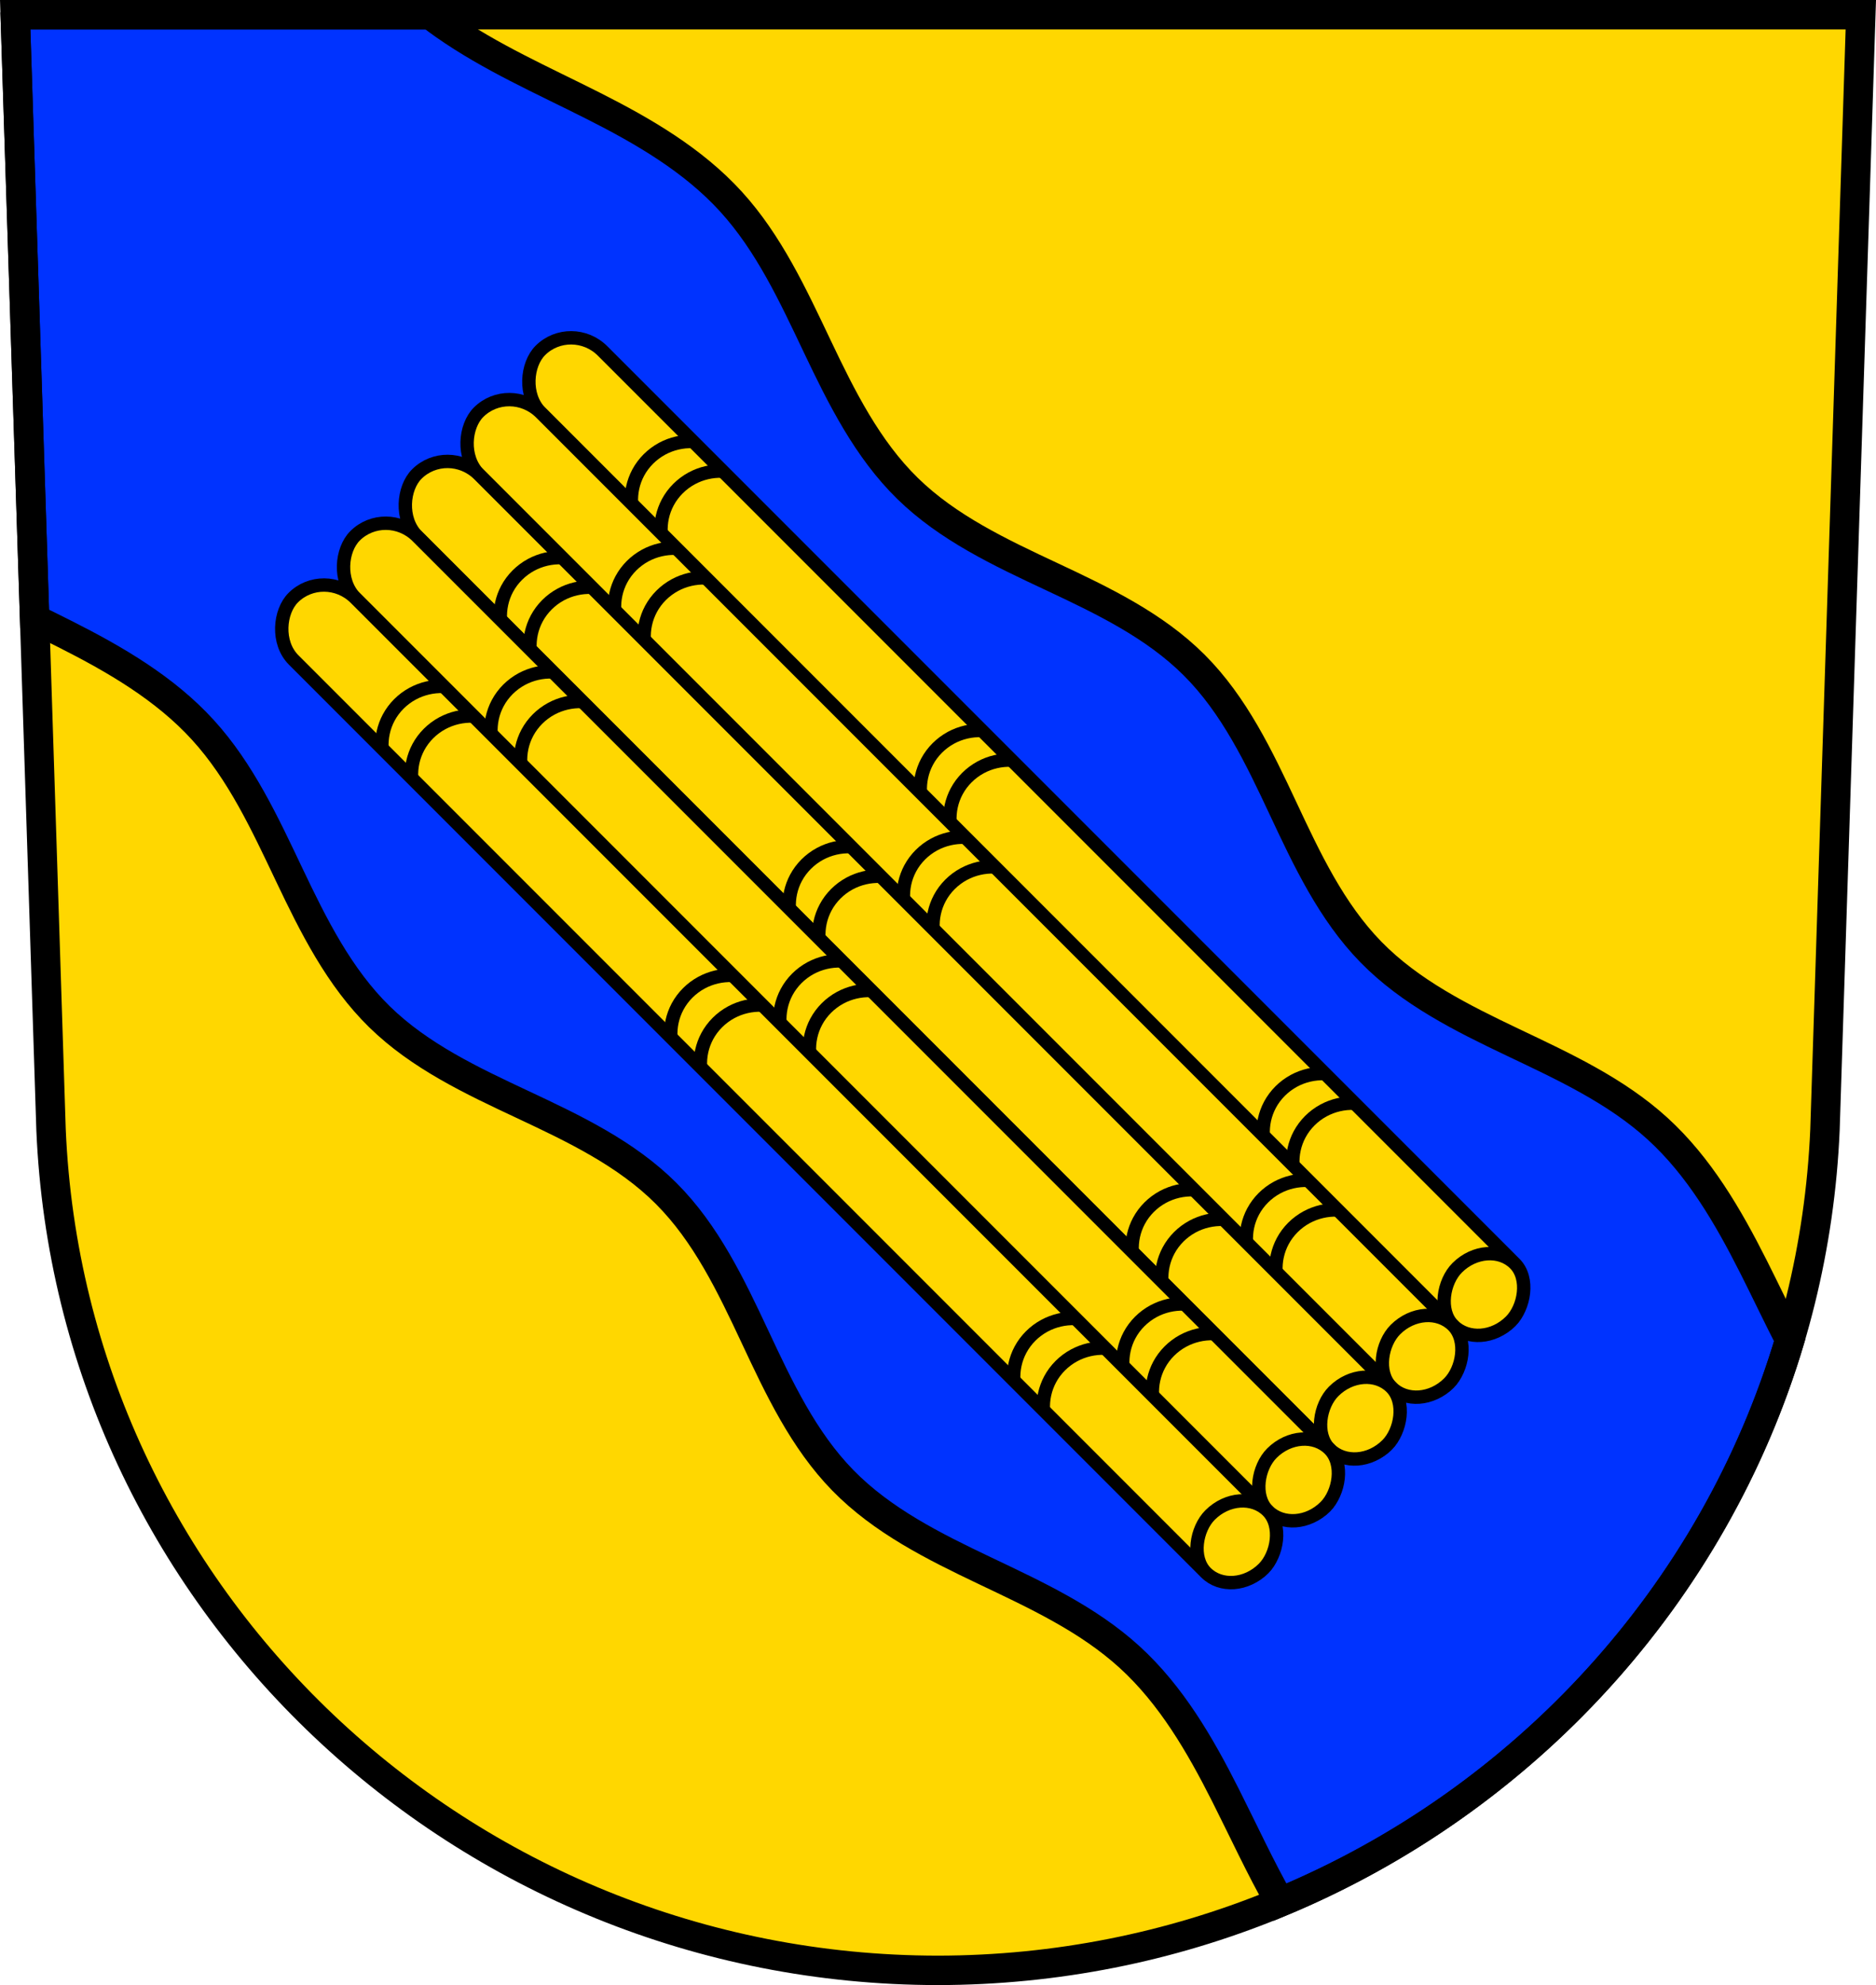 <svg xmlns="http://www.w3.org/2000/svg" width="701.33" height="741.77" viewBox="0 0 701.334 741.769"><g transform="translate(-27.447-61.48)"><g fill-rule="evenodd"><path d="m33.13 66.978l13.398 416.62c7.415 175.25 153.92 314.05 331.59 314.14 177.51-.215 324.07-139.06 331.59-314.14l13.398-416.62h-344.98z" fill="#ffd700"/><g stroke="#000" stroke-width="11"><path d="m5.68 5.5l7.262 225.8c3.772 1.849 7.543 3.701 11.287 5.592 18.82 9.502 37.443 20.3 51.643 35.883 14.198 15.582 23.2 35.07 32.26 54.11 9.06 19.03 18.681 38.33 33.758 53.07 15.08 14.739 34.598 23.907 53.691 32.859 19.09 8.953 38.571 18.245 53.48 33.16 14.912 14.912 24.2 34.391 33.16 53.48 8.953 19.09 18.12 38.609 32.859 53.691 14.733 15.08 34.03 24.695 53.07 33.756 19.03 9.06 38.528 18.06 54.11 32.26 15.583 14.199 26.381 32.823 35.883 51.643 6.739 13.348 12.993 27.01 20.375 39.988 91.28-37.879 162.22-114.92 190.59-210.12-4.627-9.03-8.979-18.23-13.551-27.29-9.502-18.819-20.3-37.443-35.883-51.643-15.582-14.198-35.07-23.2-54.11-32.26-19.03-9.06-38.34-18.681-53.07-33.758-14.738-15.08-23.905-34.598-32.857-53.691-8.953-19.09-18.245-38.573-33.16-53.48-14.912-14.912-34.391-24.2-53.48-33.16-19.09-8.953-38.609-18.12-53.691-32.857-15.08-14.733-24.697-34.03-33.758-53.07-9.06-19.03-18.06-38.526-32.26-54.11-14.199-15.583-32.825-26.381-51.645-35.883-18.819-9.502-38.27-18.03-55.53-30.13-1.773-1.243-3.511-2.535-5.229-3.852h-155.2z" transform="translate(27.447 61.48)" fill="#03f"/><path d="m33.13 66.978l13.398 416.62c7.415 175.25 153.92 314.05 331.59 314.14 177.51-.215 324.07-139.06 331.59-314.14l13.398-416.62h-344.98z" fill="none"/></g></g><g stroke="#000" stroke-width="5"><g fill="#ffd700" stroke-linejoin="round" stroke-linecap="round" transform="matrix(.707.707-.707.707 0 0)"><rect width="513.08" height="32.667" x="298.36" y="-42.508" ry="16.334" rx="16.583"/><rect width="28.27" height="32.667" x="783.18" y="-42.508" ry="16.334" rx="14.13"/><rect width="513.08" height="32.667" x="298.36" y="-9.84" ry="16.334" rx="16.583"/><rect width="28.27" height="32.667" x="783.18" y="-9.84" ry="16.334" rx="14.13"/><rect width="513.08" height="32.667" x="298.36" y="22.827" ry="16.334" rx="16.583"/><rect width="28.27" height="32.667" x="783.18" y="22.827" ry="16.334" rx="14.13"/><rect width="513.08" height="32.667" x="298.36" y="55.49" ry="16.334" rx="16.583"/><rect width="28.27" height="32.667" x="783.18" y="55.49" ry="16.334" rx="14.13"/><rect width="513.08" height="32.667" x="298.36" y="88.16" ry="16.334" rx="16.583"/><rect width="28.27" height="32.667" x="783.18" y="88.16" ry="16.334" rx="14.13"/></g><g fill="none" fill-rule="evenodd"><path d="m286.57 226.46c-4.01-.157-8.05.782-11.581 2.688-3.771 2.038-6.943 5.184-8.965 8.965-1.873 3.503-2.75 7.533-2.502 11.498"/><path d="m297.64 237.53c-4.01-.157-8.05.782-11.581 2.688-3.771 2.038-6.943 5.184-8.965 8.965-1.873 3.503-2.75 7.533-2.502 11.498"/><path d="m394.57 334.45c-4.01-.157-8.05.782-11.581 2.688-3.771 2.038-6.943 5.184-8.965 8.965-1.873 3.503-2.75 7.533-2.502 11.498"/><path d="m405.64 345.52c-4.01-.157-8.05.782-11.581 2.688-3.771 2.038-6.943 5.184-8.965 8.965-1.873 3.503-2.75 7.533-2.502 11.498"/><path d="m522.76 462.65c-4.01-.157-8.05.782-11.581 2.688-3.771 2.038-6.943 5.184-8.965 8.965-1.873 3.503-2.75 7.533-2.502 11.498"/><path d="m533.84 473.72c-4.01-.157-8.05.782-11.581 2.688-3.771 2.038-6.943 5.184-8.965 8.965-1.873 3.503-2.75 7.533-2.502 11.498"/><path d="m237.57 269.86c-4.01-.157-8.05.782-11.581 2.688-3.771 2.038-6.943 5.184-8.965 8.965-1.873 3.503-2.75 7.533-2.502 11.498"/><path d="m248.65 280.93c-4.01-.157-8.05.782-11.581 2.688-3.771 2.038-6.943 5.184-8.965 8.965-1.873 3.503-2.75 7.533-2.502 11.498"/><path d="m345.57 377.85c-4.01-.157-8.05.782-11.581 2.688-3.771 2.038-6.943 5.184-8.965 8.965-1.873 3.503-2.75 7.533-2.502 11.498"/><path d="m356.64 388.92c-4.01-.157-8.05.782-11.581 2.688-3.771 2.038-6.943 5.184-8.965 8.965-1.873 3.503-2.75 7.533-2.502 11.498"/><path d="m473.77 506.05c-4.01-.157-8.05.782-11.581 2.688-3.771 2.038-6.943 5.184-8.965 8.965-1.873 3.503-2.75 7.533-2.502 11.498"/><path d="m484.84 517.12c-4.01-.157-8.05.782-11.581 2.688-3.771 2.038-6.943 5.184-8.965 8.965-1.873 3.503-2.75 7.533-2.502 11.498"/><path d="m193.3 317.98c-4.01-.157-8.05.782-11.581 2.688-3.771 2.038-6.943 5.184-8.965 8.965-1.873 3.503-2.75 7.533-2.502 11.498"/><path d="m204.37 329.05c-4.01-.157-8.05.782-11.581 2.688-3.771 2.038-6.943 5.184-8.965 8.965-1.873 3.503-2.75 7.533-2.502 11.498"/><path d="m301.29 425.97c-4.01-.157-8.05.782-11.581 2.688-3.771 2.038-6.943 5.184-8.965 8.965-1.873 3.503-2.75 7.533-2.502 11.498"/><path d="m312.37 437.05c-4.01-.157-8.05.782-11.581 2.688-3.771 2.038-6.943 5.184-8.965 8.965-1.873 3.503-2.75 7.533-2.502 11.498"/><path d="m429.49 554.17c-4.01-.157-8.05.782-11.581 2.688-3.771 2.038-6.943 5.184-8.965 8.965-1.873 3.503-2.75 7.533-2.502 11.498"/><path d="m440.57 565.25c-4.01-.157-8.05.782-11.581 2.688-3.771 2.038-6.943 5.184-8.965 8.965-1.873 3.503-2.75 7.533-2.502 11.498"/><path d="m234.07 312.55c-4.01-.157-8.05.782-11.581 2.688-3.771 2.038-6.943 5.184-8.965 8.965-1.873 3.503-2.75 7.533-2.502 11.498"/><path d="m245.14 323.62c-4.01-.157-8.05.782-11.581 2.688-3.771 2.038-6.943 5.184-8.965 8.965-1.873 3.503-2.75 7.533-2.502 11.498"/><path d="m342.06 420.54c-4.01-.157-8.05.782-11.581 2.688-3.771 2.038-6.943 5.184-8.965 8.965-1.873 3.503-2.75 7.533-2.502 11.498"/><path d="m353.13 431.61c-4.01-.157-8.05.782-11.581 2.688-3.771 2.038-6.943 5.184-8.965 8.965-1.873 3.503-2.75 7.533-2.502 11.498"/><path d="m470.26 548.74c-4.01-.157-8.05.782-11.581 2.688-3.771 2.038-6.943 5.184-8.965 8.965-1.873 3.503-2.75 7.533-2.502 11.498"/><path d="m481.33 559.81c-4.01-.157-8.05.782-11.581 2.688-3.771 2.038-6.943 5.184-8.965 8.965-1.873 3.503-2.75 7.533-2.502 11.498"/><path d="m280.27 266.35c-4.01-.157-8.05.782-11.581 2.688-3.771 2.038-6.943 5.184-8.965 8.965-1.873 3.503-2.75 7.533-2.502 11.498"/><path d="m291.34 277.42c-4.01-.157-8.05.782-11.581 2.688-3.771 2.038-6.943 5.184-8.965 8.965-1.873 3.503-2.75 7.533-2.502 11.498"/><path d="m388.26 374.34c-4.01-.157-8.05.782-11.581 2.688-3.771 2.038-6.943 5.184-8.965 8.965-1.873 3.503-2.75 7.533-2.502 11.498"/><path d="m399.33 385.41c-4.01-.157-8.05.782-11.581 2.688-3.771 2.038-6.943 5.184-8.965 8.965-1.873 3.503-2.75 7.533-2.502 11.498"/><path d="m516.46 502.54c-4.01-.157-8.05.782-11.581 2.688-3.771 2.038-6.943 5.184-8.965 8.965-1.873 3.503-2.75 7.533-2.502 11.498"/><path d="m527.53 513.61c-4.01-.157-8.05.782-11.581 2.688-3.771 2.038-6.943 5.184-8.965 8.965-1.873 3.503-2.75 7.533-2.502 11.498"/></g></g></g></svg>